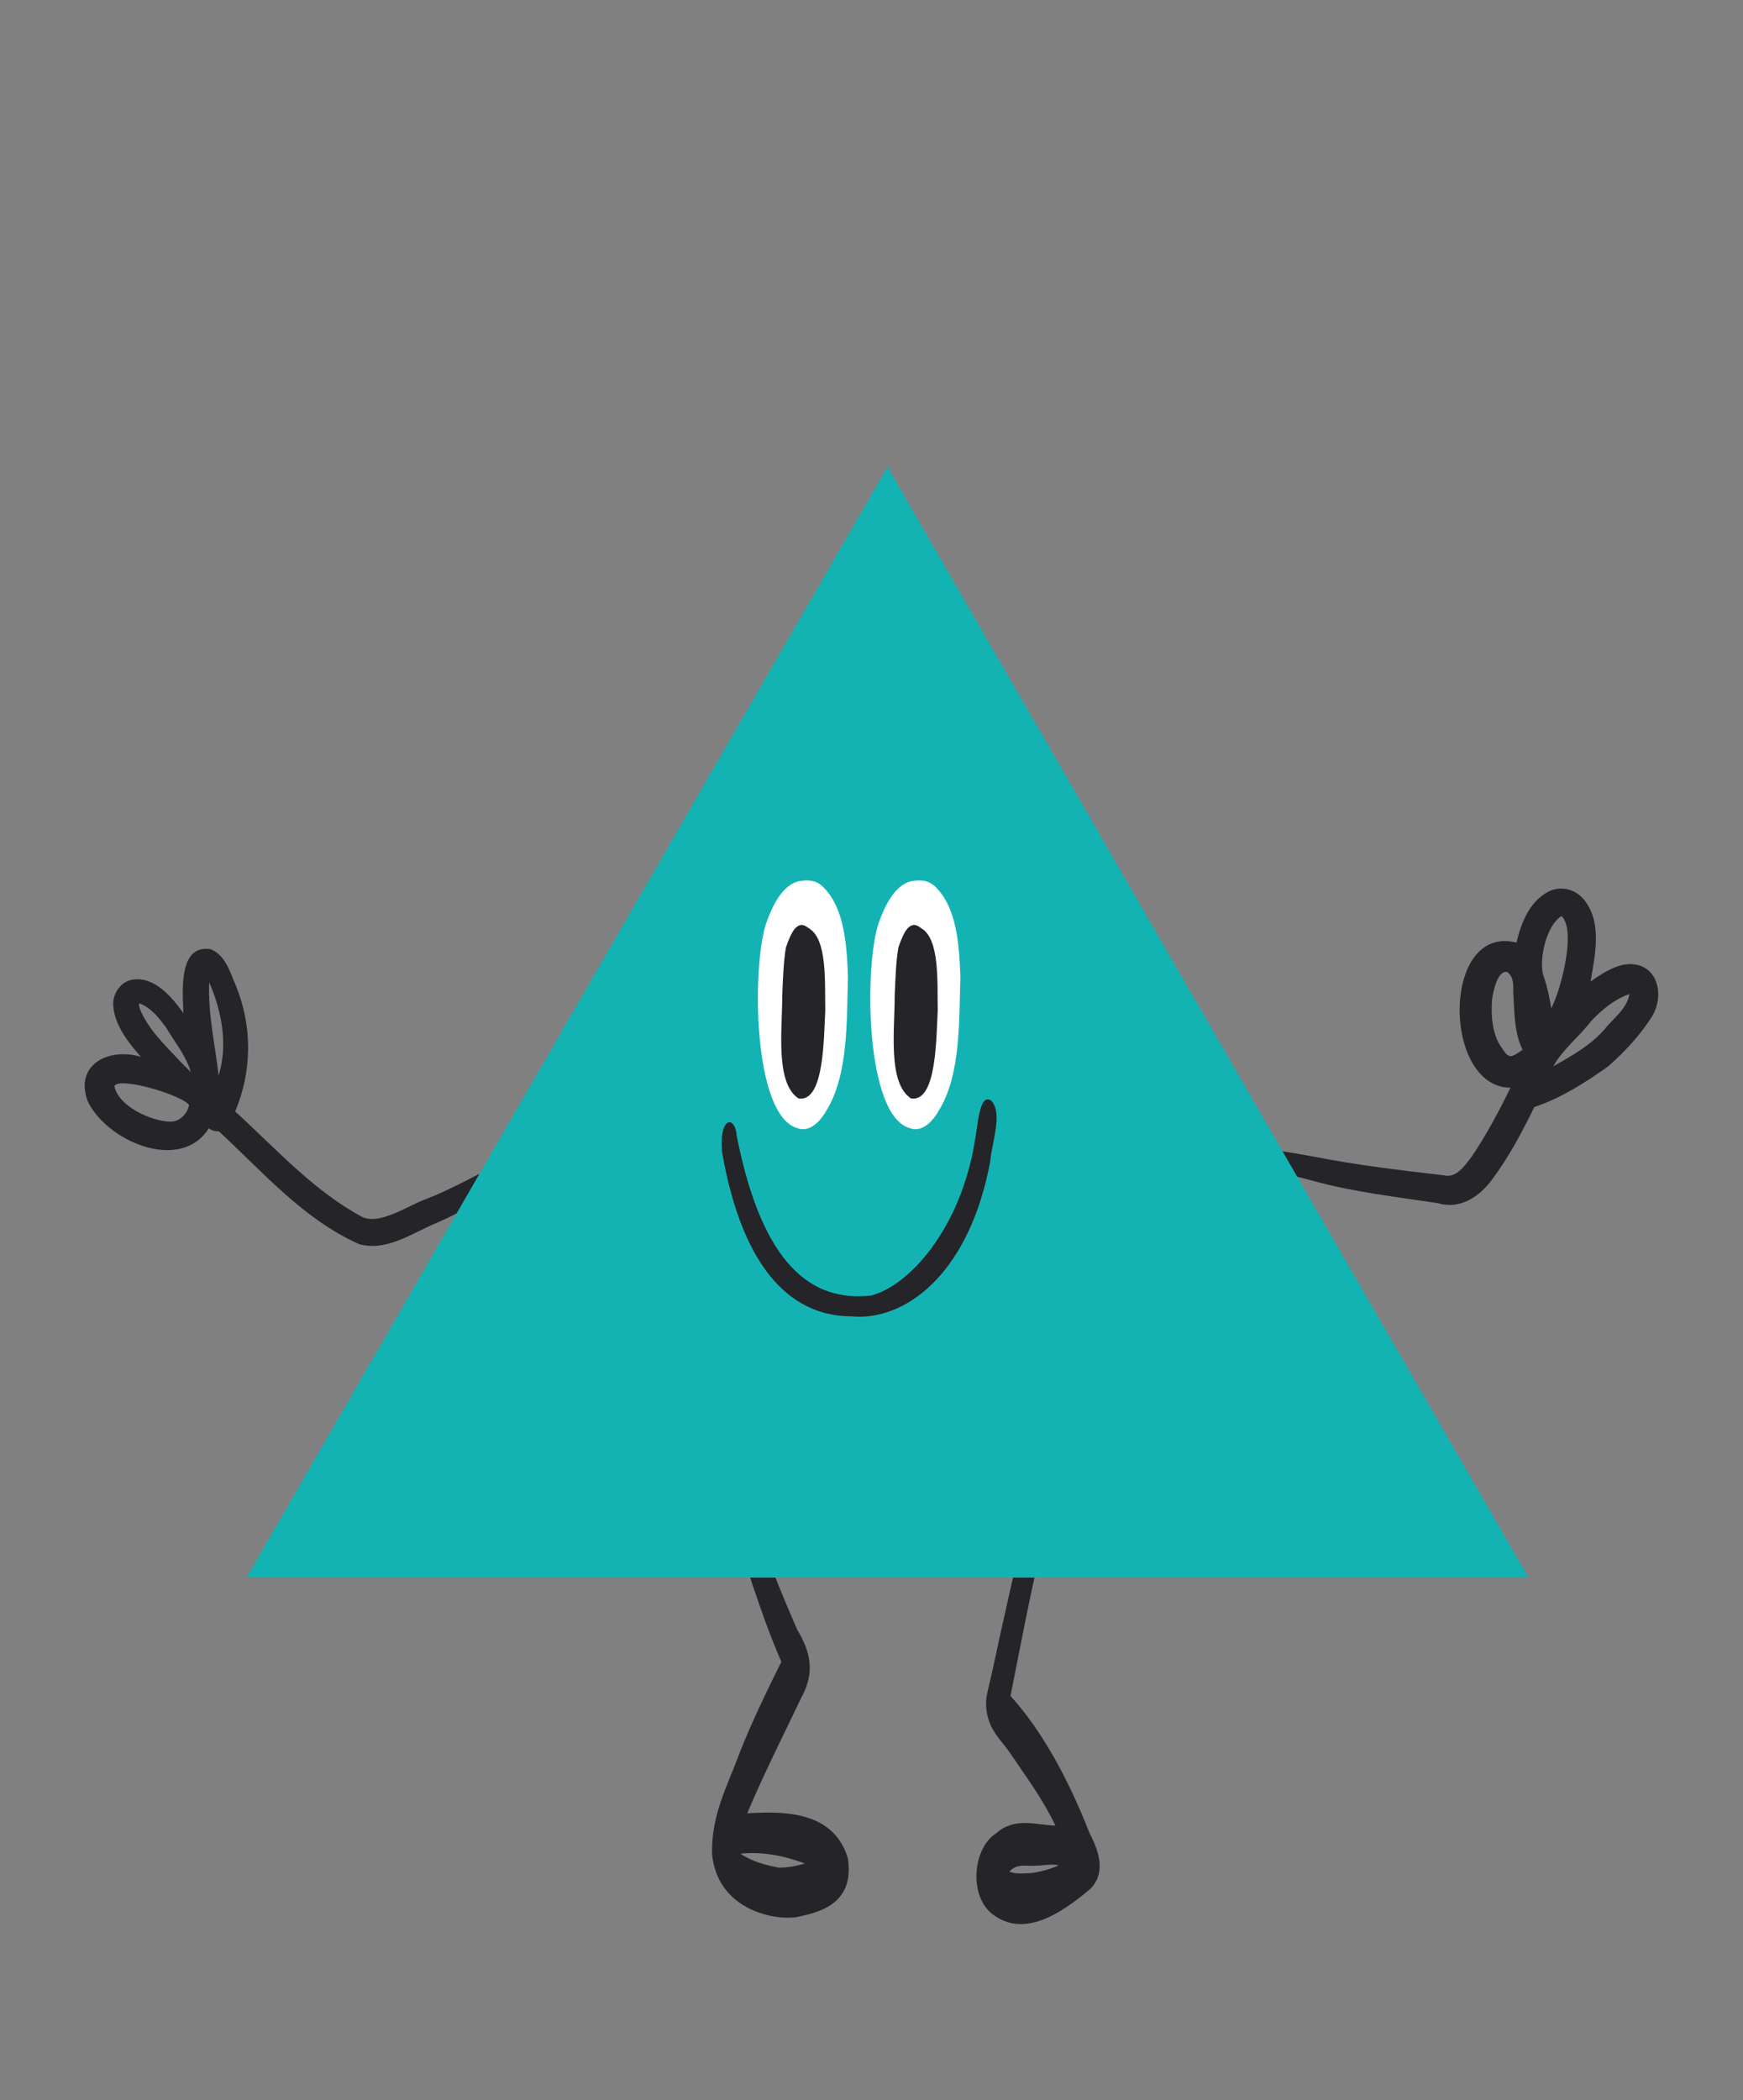 <svg width="181" height="218" viewBox="0 0 181 218" fill="none" xmlns="http://www.w3.org/2000/svg">
<rect x="0" y="0" width="181" height="218" fill="#808080" stroke="none"/>
<g clip-path="url(#clip0_6688_18234)">
<path d="M160.236 101.17C160.478 101.816 160.644 102.486 160.802 103.155C160.918 103.649 161.008 104.161 161.085 104.668C162.046 102.917 163.744 96.566 162.149 95.093C160.591 96.054 159.813 99.49 160.236 101.174V101.17ZM156.975 109.632C157.397 109.492 157.756 109.227 158.111 108.967C157.195 107.134 157.276 104.92 157.137 102.912C157.163 102.171 157.168 101.394 156.521 100.9C155.488 100.698 155.043 102.993 154.94 103.77C154.828 105.423 154.927 107.184 155.834 108.621C156.135 108.985 156.431 109.712 156.979 109.632H156.975ZM161.296 110.692C163.196 109.627 165.131 108.531 166.596 106.887C167.494 105.728 168.981 104.709 169.205 103.191C167.651 103.721 166.335 104.826 165.221 106.007C163.991 107.619 162.275 108.926 161.296 110.692ZM149.321 124.898C144.974 124.242 140.504 123.739 136.269 122.558C133.673 121.826 130.902 121.453 128.517 120.155C127.973 119.845 128.121 118.965 128.741 118.839C129.056 118.767 129.379 118.857 129.684 118.92C131.903 119.342 134.145 119.639 136.363 120.056C140.832 120.941 145.351 121.471 149.874 122.001C151.248 122.352 152.084 121.013 152.825 120.079C154.356 117.802 155.65 115.376 156.854 112.91C149.761 112.897 149.667 95.879 157.478 97.846C157.936 95.892 158.767 93.745 160.568 92.681C161.992 91.796 163.802 92.294 164.7 93.678C166.349 96.036 165.616 99.243 165.172 101.888C166.69 100.833 168.644 99.526 170.544 100.334C172.48 101.241 172.56 103.838 171.577 105.481C170.342 107.435 168.734 109.178 166.995 110.701C164.628 112.376 162.1 113.997 159.337 114.914C158.053 117.51 156.696 120.106 154.954 122.428C153.665 124.215 151.581 125.603 149.321 124.894V124.898Z" fill="#242429"/>
<path d="M18.713 110.184C19.076 110.557 19.44 110.921 19.813 111.285C19.332 109.618 18.129 108.149 17.239 106.654C16.539 105.702 15.753 104.713 14.652 104.219C14.706 104.237 14.756 104.255 14.805 104.273C14.688 104.228 14.572 104.183 14.446 104.17C14.414 104.345 14.473 104.552 14.522 104.722C15.393 106.887 17.159 108.504 18.713 110.189V110.184ZM22.701 111.657C23.694 108.464 23.034 104.974 21.722 101.974C21.583 105.23 22.337 108.45 22.701 111.657ZM17.671 116.441C18.668 116.441 19.422 115.659 19.633 114.725C19.058 113.741 12.398 111.707 11.872 112.744C12.294 114.846 15.69 116.391 17.675 116.441H17.671ZM37.222 129.116C31.482 126.542 27.256 121.624 22.719 117.429C22.485 117.447 22.247 117.415 22.018 117.321C21.897 117.272 21.785 117.2 21.681 117.123C18.704 121.862 10.861 118.35 9.051 114.173C7.803 110.391 11.405 108.742 14.63 109.708C13.3 108.172 11.823 106.357 11.755 104.242C11.746 103.101 12.528 101.942 13.678 101.713C16.009 101.282 17.823 103.483 19.049 105.172C18.982 103.011 18.47 98.048 21.834 98.524C23.375 99.081 23.882 100.9 24.471 102.27C26.218 106.474 26.191 111.186 24.421 115.376C28.598 119.185 32.443 123.506 37.465 126.25C39.279 127.324 42.378 125.136 44.202 124.49C46.74 123.519 49.089 122.149 51.536 120.991C54.2 119.841 56.792 118.547 59.374 117.231C60.452 116.899 62.482 115.52 63.169 116.962C63.421 117.555 63.089 118.314 62.437 118.466C60.111 118.889 58.269 120.321 56.199 121.319C54.972 121.952 53.728 122.554 52.493 123.169C50.045 124.53 47.647 125.981 45.06 127.063C42.621 128.137 39.984 129.956 37.218 129.129L37.222 129.116Z" fill="#242429"/>
<path d="M100.768 104.314C100.768 104.314 100.786 104.309 100.795 104.305C100.786 104.318 100.782 104.336 100.773 104.354C100.773 104.341 100.768 104.327 100.764 104.314H100.768Z" fill="white"/>
<path d="M83.597 193.452C81.445 192.643 79.218 192.207 77.021 192.41C77.079 192.41 76.99 192.419 76.9 192.437C78.157 193.281 79.505 193.6 80.826 193.869C81.755 193.892 82.676 193.712 83.597 193.452ZM73.949 192.522C73.81 188.426 75.624 185.219 76.774 182.039C78.104 178.67 79.617 175.58 81.14 172.503C79.015 167.648 77.416 162.186 75.665 156.882C75.305 156.464 75.094 155.602 75.283 154.771C75.57 153.522 76.59 153.378 76.931 154.578C77.34 155.638 77.749 156.689 78.18 157.722C79.617 161.557 81.162 165.456 82.779 169.162C84.176 171.515 84.675 173.59 83.17 176.312C81.284 180.283 79.397 183.961 77.596 188.228C80.484 188.111 86.48 187.608 88.043 192.895C88.834 197.952 84.526 198.594 82.689 199.017C80.143 199.367 74.528 198.132 73.949 192.517V192.522Z" fill="#242429"/>
<path d="M107.182 194.435C108.107 194.287 109.077 194.031 109.944 193.635C109.185 193.456 108.417 193.662 107.653 193.662C106.71 193.797 105.663 193.339 104.815 194.296C105.592 194.592 106.391 194.462 107.182 194.43V194.435ZM102.933 198.603C100.543 196.555 101.118 191.78 103.418 190.334C105.331 188.596 107.55 189.44 109.603 189.517C108.224 186.651 106.539 184.423 104.931 182.043C104.024 180.637 102.623 179.667 102.416 177.277C102.322 176.442 102.555 175.575 102.735 174.838C103.216 172.795 103.633 170.702 104.1 168.645C104.999 164.602 105.888 160.56 106.971 156.679C107.334 155.21 107.635 152.605 108.812 153.441C110.209 154.793 108.776 157.609 108.421 159.419C107.101 164.845 106.036 170.473 104.936 176.056C108.206 179.662 110.928 184.634 113.151 190.316C114.143 192.22 114.84 194.345 113.272 196.038C110.159 198.666 106.261 201.298 102.933 198.603Z" fill="#242429"/>
<path d="M92.162 48.461L25.589 163.771H158.735L92.162 48.461Z" fill="#14B3B3"/>
<path d="M82.901 117.137C78.158 116.018 78.059 100.347 79.559 95.852C80.206 94.001 81.243 91.903 82.919 91.481C83.885 91.306 84.832 91.329 85.6 92.2C87.698 94.374 87.931 98.138 88.057 101.34C87.922 105.832 88.115 111.576 85.829 115.264C85.268 116.274 84.388 117.218 83.39 117.218C83.229 117.218 83.062 117.195 82.901 117.141V117.137Z" fill="white"/>
<path d="M82.91 114.02C80.484 112.399 81.239 106.892 81.23 103.362C81.306 101.695 81.347 99.953 81.612 98.358C82.16 96.781 82.798 95.358 83.979 96.355C85.937 97.46 85.641 102.028 85.699 104.884C85.546 107.92 85.546 114.042 83.171 114.047C83.085 114.047 83 114.038 82.91 114.024V114.02Z" fill="#242429"/>
<path d="M94.574 117.137C89.831 116.018 89.732 100.347 91.232 95.852C91.879 94.001 92.916 91.903 94.592 91.481C95.557 91.306 96.505 91.329 97.273 92.2C99.371 94.374 99.604 98.138 99.73 101.34C99.595 105.832 99.788 111.576 97.502 115.264C96.941 116.274 96.06 117.218 95.063 117.218C94.902 117.218 94.735 117.195 94.574 117.141V117.137Z" fill="white"/>
<path d="M94.588 114.018C92.162 112.397 92.917 106.89 92.908 103.36C92.984 101.693 93.025 99.951 93.29 98.356C93.838 96.78 94.475 95.356 95.657 96.353C97.615 97.458 97.319 102.026 97.377 104.882C97.224 107.919 97.224 114.04 94.848 114.045C94.763 114.045 94.677 114.036 94.588 114.022V114.018Z" fill="#242429"/>
<path d="M88.416 136.646C82.546 136.646 77.214 132.294 74.991 119.651C74.879 118.631 74.915 117.279 75.382 116.704C75.835 116.143 76.428 116.749 76.5 117.885C79.159 131.427 84.347 135.173 90.469 134.486C94.475 133.435 99.645 127.56 101.172 118.802C101.54 116.969 101.67 113.344 102.951 114.27C104.15 115.59 102.995 118.608 102.825 120.585C100.727 131.809 94.542 136.687 89.234 136.687C88.96 136.687 88.686 136.673 88.416 136.646Z" fill="#242429"/>
</g>
<defs>
<clipPath id="clip0_6688_18234">
<rect width="163.401" height="157.391" fill="white" transform="translate(8.8 48.461)"/>
</clipPath>
</defs>
</svg>
